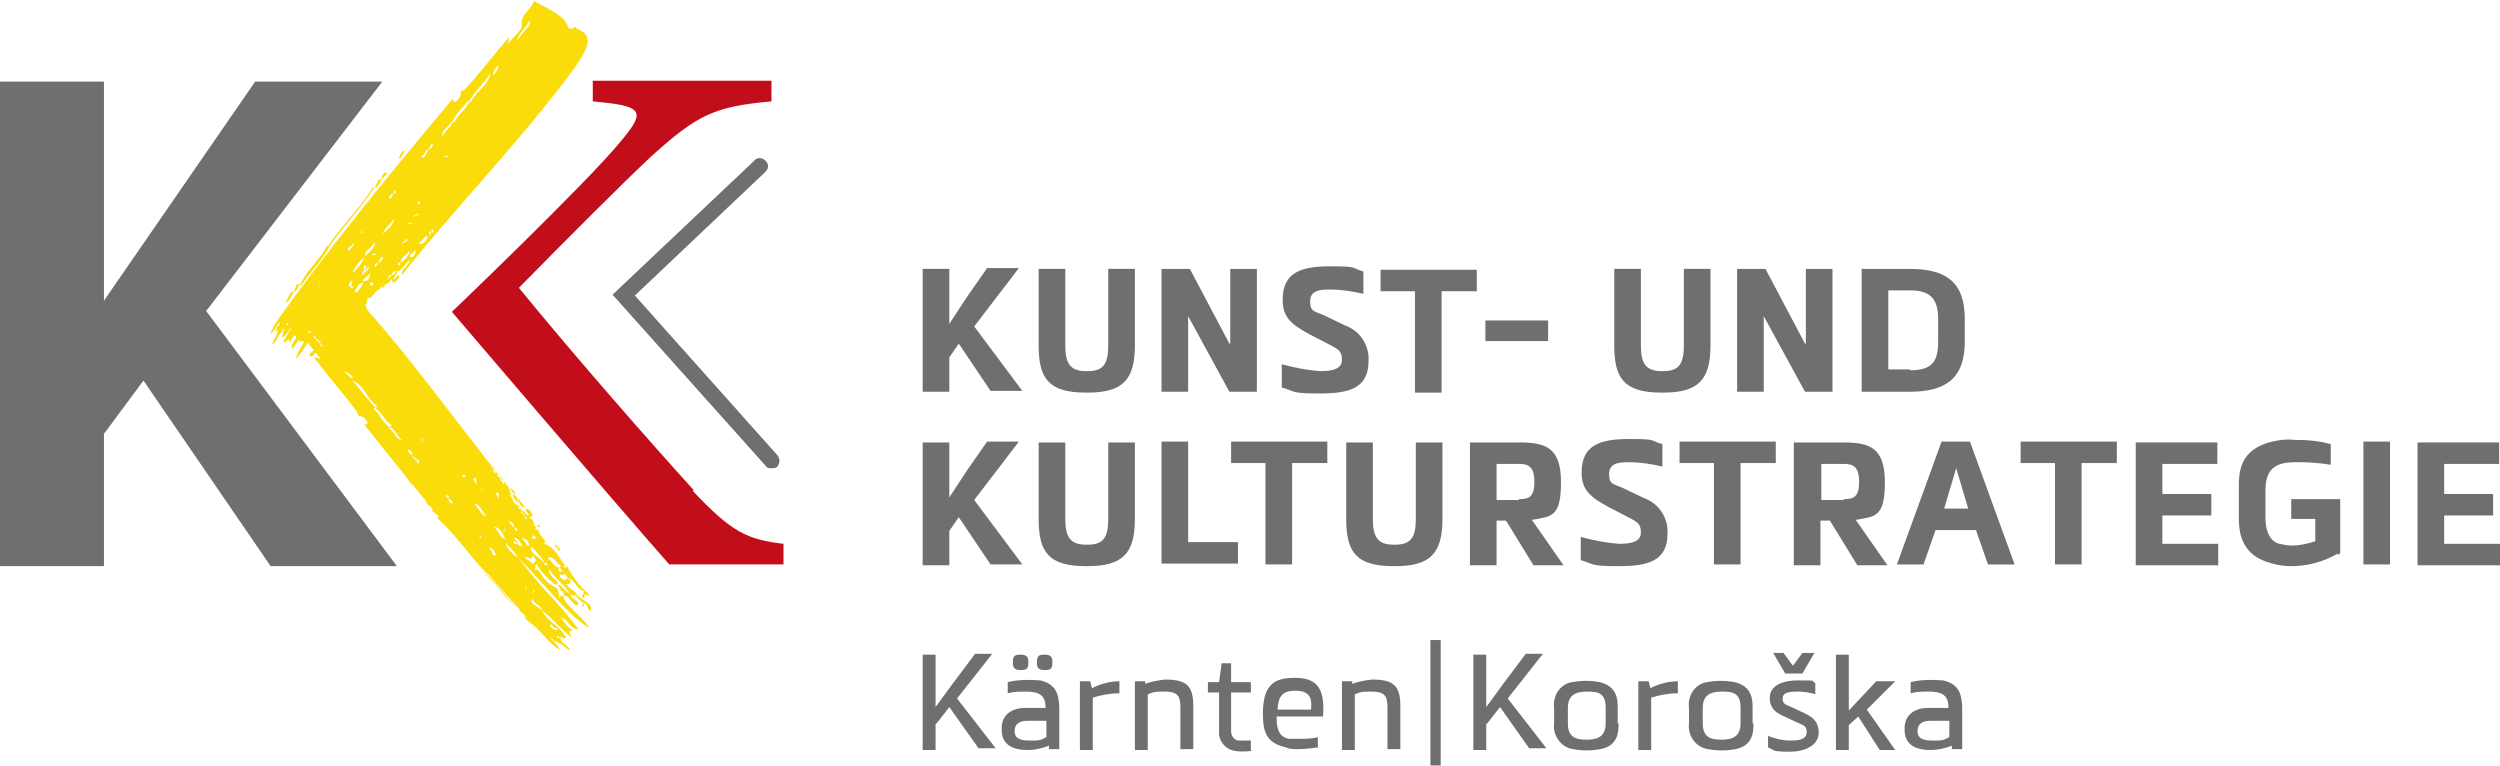 <?xml version="1.0" encoding="UTF-8"?>
<svg xmlns="http://www.w3.org/2000/svg" id="Ebene_1" data-name="Ebene 1" version="1.1" viewBox="0 0 291 89.2">
  <defs>
    <style>
      .cls-1 {
        fill: #6f6f6e;
      }

      .cls-1, .cls-2, .cls-3 {
        stroke-width: 0px;
      }

      .cls-2 {
        fill: #c20e1a;
      }

      .cls-3 {
        fill: #f9dc0a;
      }
    </style>
  </defs>
  <g id="_2024-Logo-KuKStrategieLK-farbe" data-name=" 2024-Logo-KuKStrategieLK-farbe">
    <path id="Pfad_47" data-name="Pfad 47" class="cls-1" d="M12.1,50.5v15.4H0V9.5h12.1v25.5L29.7,9.5h14.8l-20.5,26.7,22.2,29.7h-14.7l-14.8-21.6-4.6,6.2h0Z"></path>
    <path id="Pfad_48" data-name="Pfad 48" class="cls-1" d="M89.8,54.5c-.3,0-.5,0-.7-.3l-17.8-19.9,16.5-15.6c.3-.4.9-.4,1.3,0s.4.9,0,1.3c0,0,0,0,0,0l-15.2,14.4,16.6,18.6c.3.4.3.9,0,1.3-.2.2-.4.2-.6.2h0Z"></path>
    <path id="Pfad_49" data-name="Pfad 49" class="cls-2" d="M80.8,57.1c-4.3-4.7-13.8-15.5-20.4-23.6,5.9-6,12-12.1,15.3-15.2,5.5-5,7.5-5.9,14.1-6.5v-2.4h-20.8v2.4l1.9.2c4,.5,4,1.3,1.4,4.4-3.9,4.8-19.7,19.9-19.7,19.9,0,0,18.6,21.8,25.3,29.4h13.3v-2.4c-4.2-.5-6-1.3-10.6-6.2h0Z"></path>
    <g id="Gruppe_15" data-name="Gruppe 15">
      <path id="Pfad_50" data-name="Pfad 50" class="cls-3" d="M60.5,70.8c-.2.4.5.6.7.9.2-.3-.5-.5-.7-.9Z"></path>
      <path id="Pfad_51" data-name="Pfad 51" class="cls-3" d="M61.1,71.7c-.2.5,1.2.9,1.1,1.4.3-.6-.8-1.1-1.1-1.4Z"></path>
      <path id="Pfad_52" data-name="Pfad 52" class="cls-3" d="M56.7,66.7l-.2.2c1.6,1.3,2.2,2.7,3.9,4.1h0c-1.5-1.4-2.3-2.9-3.9-4.2h0Z"></path>
      <path id="Pfad_53" data-name="Pfad 53" class="cls-3" d="M65.1,68.6c0,0,.2.2.3.2,0-.2-.1-.4-.3-.2Z"></path>
      <path id="Pfad_54" data-name="Pfad 54" class="cls-3" d="M47.7,55.8c-.3.4.5.6.7.9.2-.3-.5-.5-.7-.9Z"></path>
      <path id="Pfad_55" data-name="Pfad 55" class="cls-3" d="M49.7,58.3c-.3.2.5.9.7.6-.5-.3-.2-.6-.7-.6Z"></path>
      <path id="Pfad_56" data-name="Pfad 56" class="cls-3" d="M65.2,74.5l-.2-.2c0,.2,0,.2.2.2Z"></path>
      <path id="Pfad_57" data-name="Pfad 57" class="cls-3" d="M51.1,60.1l-.2.2c2.2,2,3.6,4.2,5.7,6.4l.2-.2c-2-2.1-3.5-4.2-5.7-6.4Z"></path>
      <path id="Pfad_58" data-name="Pfad 58" class="cls-3" d="M50.5,59.1c-.6.4.4.7.6,1,.2-.4-.8-.6-.6-1Z"></path>
      <path id="Pfad_59" data-name="Pfad 59" class="cls-3" d="M67.9,70.3c0,0-.2.2-.2.3.2,0,.4-.1.2-.3Z"></path>
      <path id="Pfad_60" data-name="Pfad 60" class="cls-3" d="M66,68c.4,0,.7-.4,0-.7-.2.6-1.1-.2-.8-.5.2.2.3.2.5,0,.2.1.3.3.4.5.9.2,1.1,1.4,1.9,1.5,0,.3-.6.8,0,.8,0-.9.4,0,.6-.4-1.1-.9-1.9-2-2.6-3.3-.2.2-.2.2-.4.2.1-.1.2-.3,0-.5-.4-.5-1.2-2.2-2.4-2.3.9-.2-.8-1.1-.5-1.7-.2.2-.5,0-.3-.2-.5-.4,0-.8-.8-1.1.2-.2.2-.2.4-.2,0-.2-.4-1.1-.8-.8-.2.2.5.5.3.7-.3,0-.6-.8-.8-.5,0,.2.4.3.3.5.2.2.5.4.3.5,0-.2-.4-.3-.3-.5-.2-.2-.5-.3-.3-.5,0-.7-.8-1.2-1-1.7.8.3.8,1.4,1.4,1.2-5.8-6.8-11.8-15.5-17.9-22.4-.2-.2-.3-.4-.5-.6v-.2h0s-.2-.2-.2-.2c.2-.3.3-.7.3-1.1.3.8.9-1,1.5-.8-.2,0,0-.4.2-.3.3-.5.8-.2,1-.9.1,0,.2.2.2.4.2,0,1-.5.7-.9-.2,0-.4.6-.6.5,0-.3.7-.8.3-.9-.2.2-.2.5-.5.4-.2.2-.3.5-.5.4.2-.2.2-.5.5-.4,0-.2.2-.5.5-.4.7,0,1-1,1.6-1.3-.2.8-1.1,1-.9,1.7,5.5-7,12.9-14.7,18.5-22,1.2-1.6,3.1-3.9,3.1-5.2s-1.3-1.2-1.4-1.7c-.2.2-.5.3-.8.2-.5-1.7-2.7-2.3-4-3.2-.5,1.1-1.1,1.2-1.5,2.3.2,0,0,.2,0,.4.4.6-1.5,1.9-1.5,2.3-.2-.2.2-.5,0-.7-1.8,2-3.6,4.5-5.2,6.1,0,0-.2,0-.4.2.2.6-.8,1.7-.9.8-6.5,7.7-14.2,17.1-20.2,25.5-1,1.4-1.7,3.2,0,.5.2.5-.5.4-.3.9.2,0,.2.3,0,.2.3.2-.9,1.7-.3,1.4.4-.5.6-1.3,1-1.4-.2,0,0-.4.2-.3,0,0-.2.2-.2.3.2.2-.2.5,0,.7.4-.3.7-.7.9-1.1h.1c-.8,1.3-1.4,2.2-.3,1.3.2.2,0,.3.2.4,0-.3.3-.6.5-.9,0,0,.2.2.2.3-.3.5-.7.8-.5,1.3.3-.3.5-.7.8-1l.2.2c.2-.2.2,0,.4,0h0c-.4.6-.8,1.3-1,2,.6-.6,1-1.2,1.4-1.9.2.2.4.4.5.6h0c0,0,.2.2.2.3-.2.2-.5.3-.5.6.3.2.5,0,.7-.4.2.3.4.5.6.7-.2.2-.5-.3-.7,0,1.7,2.2,3.6,4.4,5,6.3,0,0,0,.3.2.4.6,0,1.5,1.1.6,1,6.2,7.9,14,17.3,21.1,24.8,1.1,1.3,2.8,2.3.5,0,.5,0,.3.5.8.5,0,0,.3,0,.2.2.3-.2,1.4,1.2,1.3.6-.5-.5-1.1-.8-1.1-1.3-.2.2-.5,0-.3-.2,0,0,.2.2.3.2.2-.2.5.3.7,0-.8-1.4-2.3-2-2.8-3.1-.3-.5-1.6-.8-1.1-1.4,0,.5,1.2.9,1.1,1.4,1,.6,4.4,4.5,3.1,2.4.2,0,.3,0,.4-.2-.6-.2-1.1-1.3-1.4-1.4.9,0,1.2,1.5,2.1,1.3-2.4-3.2-4.3-4.7-7-8.3-.7-.4-1.2-1-1.5-1.7.6.5,1.1,1.1,1.5,1.7,3,3,6.1,7,8.3,8.2-.9-1.5-2.7-2.5-3-3.6l-.2-.2c-.2,0-.2.3-.4.2.2-.2,0-.3,0-.5,0-.8-.8-.6-1.4-1.4-.5-.2-.8-1.7-1.4-1.2.2-.3,0-.3.2-.8.6,1,1.4,1.8,2.3,2.5l.2-.2c0-.5-1.3-1-.9-1.6.5,1,1.8,1.8,2.3,2.8-.5-.2-1-1.2-1.4-1,.4.5.8.8.7,1.3.5-.3.8.7,1.5,1.1.8-.5-.9-.8-.6-1.3.2.2.4,0,.6.2.2-.5-.8-.8-1.1-1.3h-.3ZM61.6,2.4c.5.5-1.1,1.5-1.4,2.4,0-.9,1.1-1.5,1.4-2.4ZM47.7,29.8c.2-.5.5-.2.6-.7.3,0-.3,1.3-.6.7ZM48.7,28.3c.4-.2.6-.6,1-.9.2.4-.5,1.3-1,.9ZM50.2,27c-.2.8-.5-.2,0,0,.2-.8.5.3,0,0ZM51.7,18.2c0-.2.2,0,.5,0,0,.2-.3,0-.5,0ZM57.8,7.8c.5-.4,0,.5-.2.8-.5.4,0-.6.2-.8ZM52.5,14.1c0,0,.1,0,.2,0,.5-1.1,1.1-1.4,1.7-2.3,0,0,.2,0,.2,0,.8-1.4,1.7-2,2.5-3.3-.2,1.4-1.7,2.1-2.3,3.4,0,0-.2,0-.2,0-.5,1-1.2,1.3-1.7,2.3,0,0-.2,0-.2,0-.3.8-.9.9-1.2,1.7-.2-.8.8-1.1,1.1-1.8h0ZM49.9,17.4c.5-1.4.8-.3,0,0-.3.3-.4,1.3-.9.8.4,0,.5-.9.9-.8h0ZM48.9,23.5c-.2.8-.5-.3,0,0ZM48.5,25s0-.2,0-.2c.8.3-1.4.6,0,.2ZM48,26c-.2.2-.3,0-.5,0,0-.2.2,0,.5,0h0ZM47.2,28v-.2c.9.3-1.3.7,0,.2h0ZM46.6,30.6c.3-1.1.5-.5,1-1.4.2.5-.7,1.2-1,1.4-.2.8-.5-.2,0,0h0ZM64.8,73c.3.7-.6.2-.8-.2.2-.5.5.7.8.2ZM62.1,68.6c.2.2,0,.3,0,.5-.1-.2,0-.3,0-.5h0ZM61.2,68.3c.2.2,0,.2,0,.5-.1-.2,0-.3,0-.5h0ZM58.6,56.4c-.2-.4-.4-.8-.8-1.1.4-.2,1.1.8.8,1.1ZM57.9,57.7l-.2-.2c.5-.8.4,1.4.2.2h0ZM57.5,54.7c.8.4-.3.5,0,0-.7-.4.4-.5,0,0ZM56.1,56.7c0,.2,0,.3,0,.5-.2-.2,0-.2,0-.5ZM41,33.3c.2.2,0,.2,0,.3l-.4-.4c0-.2.2-.4.3-.5.3-.2,0,.2,0,.5,0,.2,0,.2.2,0h0ZM41.3,33.9c.3-.6.5-1,1-1-.2.4-.5.8-.8,1.2l-.2-.2h0ZM42.2,32.7c.2-.4.6-.4.8-.9.2.4-.2,1.1-.8.9h0ZM43.3,33.3c0,0-.2-.2-.3-.2,0,0,.2-.2.2-.3,0,0,.2.2.3.2,0,0-.1.2-.2.3h0ZM45.8,22.5c.2-.8.5.2,0,0-.5,1.3-.8.2,0,0h0ZM45.8,25.5c.2.5-.8,1.3-1.2,1.7,0-.5.9-1.1,1.2-1.7h0ZM44,30.6c-.4,1-.6,0,0,0,.6-1.4.9-.4,0,0h0ZM43.3,29.6c0-.2.3,0,.5,0,0,.2-.3,0-.5,0h0ZM43.6,28.1c.2.7-.8,1.4-1.1,1.7-.2-.6.9-.9,1.1-1.7h0ZM42.8,30.9c.4.5-.5.8-.6,1.1-.2,0,0-.3.2-.6-.4-.5.7-.8,0,0,.2.2.4-.3.5-.5h0ZM42.3,27c0,.2-.2,0-.4,0,0-.1.2,0,.4,0h0ZM41.1,28.2c.3.2-.4.9-.5,1-.4-.5.5-.4.5-1h0ZM37.5,33.3h-.2c0,0-.2,0-.2,0,0-.2.2,0,.4,0h0ZM37.2,34.2h-.2c0,0,.2,0,.2,0h0ZM36.4,34.5h0ZM33.8,37c0,0-.2.2-.2.3,0-.2.2-.2.2-.3ZM33.4,37.6c0,0,.2.2.2.2-.2.2-.3,0-.2-.2h0ZM41,31.8c.3-.7.8-1.4,1.4-1.8-.3.7-.8,1.3-1.4,1.8-.3.4-.5.8-.8,1.1h0c.3-.4.6-.8.9-1.1h0ZM35.7,38.6c.2,0,.3,0,.5,0,0,0,0,.2-.2.2-.1-.1-.2-.2-.4-.3h0ZM36.5,39c.2.2.2.3.4.5h0c0,0,.1,0,.1,0,0,.1.2.2.3.3,0,0,0,.2,0,.2-.3-.2-.5-.5-.8-.8,0,0,0-.2.2-.2h-.1ZM37.3,40.2v-.2l.4.4c-.2,0-.3-.2-.5-.2h0ZM40.2,43.4c-.3-.5.5.2.8.4.3.6-.5-.1-.8-.4h0ZM45.3,49.8h.1c-1-.8-1.1-1.5-1.9-2.2l.2-.2c-1.2-1.1-1.7-2.1-2.7-3.1,1.3.4,1.7,2.1,2.9,3l-.2.2c.9.7,1,1.4,1.9,2l-.2.2c.8.5.8,1.1,1.4,1.5-.8,0-.8-1-1.6-1.4h0ZM48.6,54c.2-.4-.8-.7-.6-1-1.2-.8,0-.9,0,0,.2.4,1.2.6.6,1h0ZM49.2,51.4c-.2-.2,0-.2,0-.5.1.2,0,.3,0,.5h0ZM52.2,58c-.8-.4.3-.5,0,0,1.1.8,0,.8,0,0h0ZM53.9,55.2c.8.4-.4.5,0,0ZM55.1,55.8c.5-.8.4,1.5.2.2,0,0-.2,0-.2-.2h0ZM55.9,62.7c-.2-.2,0-.2,0-.4.2.2,0,.2,0,.4h0ZM55.2,58.6c.5,0,1.1,1.1,1.4,1.5-.5,0-1-1.1-1.4-1.5h0ZM56.9,63.8c.3-.2.8.5.8.8-.5.3-.3-.6-.8-.8h0ZM57.4,61.3c.8,0,1.2,1,1.4,1.4-.7,0-.7-1.1-1.4-1.4h0ZM58.7,62c-.2-.2,0-.3,0-.5.1.2,0,.3,0,.5h0ZM62.1,62.3c0,0,.2.2.3.2,0,0-.2.2-.2.3,0,0-.2-.2-.3-.2,0,0,.1-.2.2-.3h0ZM61.5,63.6c-.4-.3-.2-.6-.8-.9.4-.2,1.1.5.8.9h0ZM59.7,57.7c-.5-.2-.2-.5-.5-.8.1-.3,1.2.5.5.8h0ZM60.4,58.9c.8.4-.3.5,0,0-1-.5-.4-.6-1.1-1.3.6,0,1.1.9,1.1,1.3h0ZM59.9,61.4c.9.5-.2.5,0,0-1.3-.9-.2-1,0,0h0ZM60.2,63.3c-.5.3-.6-.8,0,0,.2-.2-.2-.5-.4-.6.5-.3.8.6,1,.8-.2.2-.3,0-.6-.2ZM62,65.6c-.2-.2-.5-.4-.8-.6-.2-.4.2,0,.5,0s.2,0,.2-.2c.3-.2.3.2.5.4,0,0-.2.2-.2.3h0ZM63.4,65.5c-1.1-.9-1.7-1.2-1.6-1.9.6.6,1.2,1.2,1.6,1.9.8,0-.2.7,0,0h0ZM63.9,64.9c.5-.2.9.7,1.4,1l-.2.2c1,.6-.5.6,0,0-.7-.2-.7-.6-1.3-1.1h0Z"></path>
      <path id="Pfad_61" data-name="Pfad 61" class="cls-3" d="M65,67.9l-.2-.2c0,.2,0,.2.2.2Z"></path>
      <path id="Pfad_62" data-name="Pfad 62" class="cls-3" d="M68.7,71.1c.5-.8-1.1-1.3-1.6-1.9-.2.4.8.8.8,1.1.5-.3.4.6.8.8Z"></path>
      <path id="Pfad_63" data-name="Pfad 63" class="cls-3" d="M62.5,61.2c0,0,.2.2.3.2.2-.2-.1-.4-.3-.2Z"></path>
      <path id="Pfad_64" data-name="Pfad 64" class="cls-3" d="M64.5,63.5c.3.1.5.4.5.7.5-.2-.3-1-.5-.7Z"></path>
      <path id="Pfad_65" data-name="Pfad 65" class="cls-3" d="M43.6,21.8s-.2,0-.2,0c-1.6,2.6-3.5,4.3-5.2,6.8,0,0,.2,0,.2,0,1.7-2.4,3.5-4.2,5.2-6.8Z"></path>
      <path id="Pfad_66" data-name="Pfad 66" class="cls-3" d="M38.3,28.6c0,0-.1,0-.2,0-1,1.8-2.3,2.7-3.2,4.6h.2c1.1-1.7,2.3-2.7,3.3-4.6h0Z"></path>
      <path id="Pfad_67" data-name="Pfad 67" class="cls-3" d="M44.5,21c-.5-.5-.6.5-.9.8.5.2.5-.8.9-.8Z"></path>
      <path id="Pfad_68" data-name="Pfad 68" class="cls-3" d="M45,20.1c-.2-.3-.8.7-.5.8.2-.6.6-.4.5-.8Z"></path>
      <path id="Pfad_69" data-name="Pfad 69" class="cls-3" d="M47.1,17.6c-.4-.2-.5.6-.7.8.4.2.5-.7.7-.8Z"></path>
      <path id="Pfad_70" data-name="Pfad 70" class="cls-3" d="M44.7,33.2c0,0-.2.2-.2.3.2,0,.4-.2.2-.3Z"></path>
      <path id="Pfad_71" data-name="Pfad 71" class="cls-3" d="M32.2,38.5c0,0,0-.1,0-.2-.2,0-.2.2,0,.2Z"></path>
      <path id="Pfad_72" data-name="Pfad 72" class="cls-3" d="M34.2,33.9c-.6,0-.7,1.4-1.2,1.3.6.2,1-.9,1.2-1.3Z"></path>
      <path id="Pfad_73" data-name="Pfad 73" class="cls-3" d="M34.9,33.1c-.5-.2-.5.6-.7.8.4.2.5-.7.7-.8Z"></path>
    </g>
    <g id="Gruppe_16" data-name="Gruppe 16">
      <path id="Pfad_74" data-name="Pfad 74" class="cls-1" d="M110.5,41.7v3.9h-3.1v-14.3h3.1v6.4l2.1-3.2,2.3-3.3h3.7l-5.2,6.8,5.6,7.5h-3.7l-3.7-5.5-1.1,1.6h0Z"></path>
      <path id="Pfad_75" data-name="Pfad 75" class="cls-1" d="M132.1,40.2c0,4-1.4,5.5-5.5,5.5h-.2c-4.4,0-5.5-1.7-5.5-5.5v-8.9h3.1v8.9c0,2,.5,3,2.4,3h.2c1.8,0,2.4-.8,2.4-3v-8.9h3.1v8.9h0Z"></path>
      <path id="Pfad_76" data-name="Pfad 76" class="cls-1" d="M143.2,40h0v-8.7h3.1v14.3h-3.2l-4.8-8.8h0v8.8h-3.1v-14.3h3.3l4.6,8.7Z"></path>
      <path id="Pfad_77" data-name="Pfad 77" class="cls-1" d="M158.7,34.2c-1.3-.3-2.6-.5-3.9-.5-1.4,0-2.3.2-2.3,1.4s.5,1.1,1.6,1.6l2.5,1.2c1.7.6,2.8,2.3,2.7,4.1,0,3.1-2.1,3.8-5.6,3.8s-2.8-.2-4.5-.7v-2.7c1.5.4,3,.7,4.5.8,1.5,0,2.5-.3,2.5-1.3s-.4-1.2-1.1-1.6l-2.7-1.4c-2-1.1-3.1-1.9-3.1-4,0-3.1,2-3.9,5.5-3.9s2.4.2,3.9.6v2.5h0Z"></path>
      <path id="Pfad_78" data-name="Pfad 78" class="cls-1" d="M164.8,33.9h-4.1v-2.5h11.2v2.5h-4.1v11.8h-3.1v-11.8h0Z"></path>
      <path id="Pfad_79" data-name="Pfad 79" class="cls-1" d="M172.9,39.7v-2.4h7.3v2.4h-7.3Z"></path>
      <path id="Pfad_80" data-name="Pfad 80" class="cls-1" d="M199.1,40.2c0,4-1.4,5.5-5.5,5.5h-.2c-4.4,0-5.5-1.7-5.5-5.5v-8.9h3.1v8.9c0,2,.5,3,2.4,3h.2c1.8,0,2.4-.8,2.4-3v-8.9h3.1v8.9h0Z"></path>
      <path id="Pfad_81" data-name="Pfad 81" class="cls-1" d="M210.2,40h0v-8.7h3.1v14.3h-3.2l-4.8-8.8h0v8.8h-3.1v-14.3h3.3l4.6,8.7Z"></path>
      <path id="Pfad_82" data-name="Pfad 82" class="cls-1" d="M216.7,45.6v-14.3h5.6c4.3,0,6.4,1.6,6.4,5.8v2.7c0,4.3-2.3,5.8-6.4,5.8h-5.6ZM222.3,43.1c2.5,0,3.3-.9,3.3-3.3v-2.7c0-2.5-1.1-3.3-3.3-3.3h-2.5v9.2h2.5Z"></path>
      <path id="Pfad_83" data-name="Pfad 83" class="cls-1" d="M110.5,61.9v3.9h-3.1v-14.3h3.1v6.4l2.1-3.2,2.3-3.3h3.7l-5.2,6.8,5.6,7.5h-3.7l-3.7-5.5-1.1,1.6h0Z"></path>
      <path id="Pfad_84" data-name="Pfad 84" class="cls-1" d="M132.1,60.4c0,4-1.4,5.5-5.5,5.5h-.2c-4.4,0-5.5-1.7-5.5-5.5v-8.9h3.1v8.9c0,2,.5,3,2.4,3h.2c1.8,0,2.4-.8,2.4-3v-8.9h3.1v8.9Z"></path>
      <path id="Pfad_85" data-name="Pfad 85" class="cls-1" d="M135.2,51.4h3.1v11.7h5.8v2.5h-8.9v-14.3h0Z"></path>
      <path id="Pfad_86" data-name="Pfad 86" class="cls-1" d="M147.4,53.9h-4.1v-2.5h11.2v2.5h-4.1v11.8h-3.1v-11.8h0Z"></path>
      <path id="Pfad_87" data-name="Pfad 87" class="cls-1" d="M167.9,60.4c0,4-1.4,5.5-5.5,5.5h-.2c-4.4,0-5.5-1.7-5.5-5.5v-8.9h3.1v8.9c0,2,.5,3,2.4,3h.2c1.8,0,2.4-.8,2.4-3v-8.9h3.1v8.9Z"></path>
      <path id="Pfad_88" data-name="Pfad 88" class="cls-1" d="M182.1,65.8h-3.6l-3.2-5.2h-1.1v5.2h-3.1v-14.3h5.7c3,0,4.9.5,4.9,4.6s-1.1,4-3.3,4.4h-.1c0,0,3.7,5.3,3.7,5.3ZM176.8,58.1c1.1,0,1.8-.2,1.8-2s-.7-2.1-1.8-2.1h-2.6v4.2h2.6Z"></path>
      <path id="Pfad_89" data-name="Pfad 89" class="cls-1" d="M193.5,54.3c-1.3-.3-2.6-.5-3.9-.5-1.4,0-2.3.2-2.3,1.4s.5,1.1,1.6,1.6l2.5,1.2c1.7.6,2.8,2.3,2.7,4.1,0,3.1-2.1,3.8-5.6,3.8s-2.8-.2-4.5-.7v-2.7c1.5.4,3,.7,4.5.8,1.5,0,2.5-.3,2.5-1.3s-.4-1.2-1.1-1.6l-2.7-1.4c-2-1.1-3.1-1.9-3.1-4,0-3.1,2-3.9,5.5-3.9s2.4.2,3.9.6v2.5h0Z"></path>
      <path id="Pfad_90" data-name="Pfad 90" class="cls-1" d="M199.6,53.9h-4.1v-2.5h11.2v2.5h-4.1v11.8h-3.1v-11.8h0Z"></path>
      <path id="Pfad_91" data-name="Pfad 91" class="cls-1" d="M219.8,65.8h-3.6l-3.2-5.2h-1.1v5.2h-3.1v-14.3h5.7c3,0,4.9.5,4.9,4.6s-1.1,4-3.3,4.4h-.1c0,0,3.7,5.3,3.7,5.3ZM214.6,58.1c1.1,0,1.8-.2,1.8-2s-.7-2.1-1.8-2.1h-2.6v4.2h2.6Z"></path>
      <path id="Pfad_92" data-name="Pfad 92" class="cls-1" d="M225.3,61.7l-1.4,4h-3.1l5.2-14.3h3.3l5.2,14.3h-3.1l-1.4-4h-4.7ZM229.1,59.2l-1.4-4.7h0l-1.4,4.7h2.9Z"></path>
      <path id="Pfad_93" data-name="Pfad 93" class="cls-1" d="M239.3,53.9h-4.1v-2.5h11.2v2.5h-4.1v11.8h-3.1v-11.8h0Z"></path>
      <path id="Pfad_94" data-name="Pfad 94" class="cls-1" d="M248.6,65.8v-14.3h9.5v2.5h-6.4v3.5h5.7v2.5h-5.7v3.3h6.5v2.5h-9.6Z"></path>
      <path id="Pfad_95" data-name="Pfad 95" class="cls-1" d="M272,64.5c-1.6.9-3.4,1.4-5.3,1.4-.7,0-1.5-.1-2.2-.3-3.7-.9-3.9-3.7-3.9-5.4v-3.4c0-1.7,0-4.5,3.9-5.4.8-.2,1.7-.3,2.5-.2,1.5,0,2.9.1,4.3.5v2.4c-1.2-.2-2.5-.3-3.7-.3-1.7,0-3.9,0-3.9,3.2v3.3c0,.9.2,2.6,1.6,3,.5.1,1,.2,1.5.2.9,0,1.8-.2,2.7-.5v-2.6h-2.8v-2.3h5.7v6.3l-.3.2v-.2Z"></path>
      <path id="Pfad_96" data-name="Pfad 96" class="cls-1" d="M275.1,51.4h3.1v14.3h-3.1v-14.3Z"></path>
      <path id="Pfad_97" data-name="Pfad 97" class="cls-1" d="M281.4,65.8v-14.3h9.5v2.5h-6.4v3.5h5.7v2.5h-5.7v3.3h6.5v2.5h-9.6Z"></path>
      <path id="Pfad_98" data-name="Pfad 98" class="cls-1" d="M108.9,84.3v3h-1.5v-11.1h1.5v6.1l1.9-2.6,2.7-3.6h2l-4.1,5.2,4.5,5.8h-2l-3.4-4.8-1.4,1.8h0Z"></path>
      <path id="Pfad_99" data-name="Pfad 99" class="cls-1" d="M121.7,82.3c0-1.6-1.1-1.8-2.3-1.8-.7,0-1.4,0-2.1.2v-1.3c1.2-.3,2.5-.3,3.8-.2,2.1.5,2.1,2,2.2,3v5h-1.2v-.4c-.8.3-1.6.5-2.5.5-2.2,0-3-1-3-2.3v-.3c0-1.4,1.1-2.3,2.7-2.3s1.6,0,2.4,0v-.4h0ZM118.8,78c-.6,0-.9-.2-.9-.8v-.2c0-.7.3-.8.9-.8s.9.2.9.8v.2c0,.7-.3.8-.9.8ZM121.7,83.9h-2.1c-1.1,0-1.5.5-1.5,1.2h0c0,.7.4,1.1,1.7,1.1s1.2,0,2-.4v-1.9h0ZM121.6,78c-.6,0-.9-.2-.9-.8v-.2c0-.7.3-.8.9-.8s.9.2.9.8v.2c0,.7-.3.8-.9.8h0Z"></path>
      <path id="Pfad_100" data-name="Pfad 100" class="cls-1" d="M127.1,80.1c1-.5,2.1-.8,3.2-.8v1.4c-1.1,0-2.1.2-3.1.5v6.1h-1.5v-8h1.2l.2.8h0Z"></path>
      <path id="Pfad_101" data-name="Pfad 101" class="cls-1" d="M137.4,82.4c0-1.4-.3-1.9-1.9-1.9s-1.4.2-1.9.3v6.5h-1.5v-8h1.2v.3c.8-.3,1.5-.4,2.3-.5,2.5,0,3.3.7,3.3,3.1v5h-1.5v-4.9h0Z"></path>
      <path id="Pfad_102" data-name="Pfad 102" class="cls-1" d="M145.7,87.4c-.7.1-1.4.1-2,0-1.1-.2-1.9-1.2-1.8-2.3v-4.5h-1.3v-1.2h1.3l.3-2.2h1.1v2.2h2.3v1.2h-2.3v4.5c0,.5.3,1,.8,1.1h1.5v1.1h0Z"></path>
      <path id="Pfad_103" data-name="Pfad 103" class="cls-1" d="M148.6,83.6c0,1.6.5,2.2,1.4,2.4.3,0,.7,0,1.1,0,.8,0,1.6,0,2.3-.2v1.2c-.8.1-1.6.2-2.3.2-.5,0-1,0-1.4-.2-2.1-.5-2.7-1.5-2.7-3.9,0-3.5,1.4-4.2,3.7-4.2s3.6.9,3.3,4.5h-5.4ZM152.6,82.6c.2-1.6-.4-2.2-1.8-2.2s-2,.5-2.1,2.2h3.9Z"></path>
      <path id="Pfad_104" data-name="Pfad 104" class="cls-1" d="M161.5,82.4c0-1.4-.3-1.9-1.9-1.9s-1.4.2-1.9.3v6.5h-1.5v-8h1.2v.3c.8-.3,1.5-.4,2.3-.5,2.5,0,3.3.7,3.3,3.1v5h-1.5v-4.9h0Z"></path>
      <path id="Pfad_105" data-name="Pfad 105" class="cls-1" d="M166.5,74.5h1.2v14.6h-1.2v-14.6Z"></path>
      <path id="Pfad_106" data-name="Pfad 106" class="cls-1" d="M173,84.3v3h-1.5v-11.1h1.5v6.1l1.9-2.6,2.7-3.6h2l-4.1,5.2,4.5,5.8h-2l-3.4-4.8-1.4,1.8h0Z"></path>
      <path id="Pfad_107" data-name="Pfad 107" class="cls-1" d="M188.4,84.2c0,.9,0,2.6-2.1,3-1.1.2-2.1.2-3.2,0-1.4-.2-2.4-1.6-2.2-3v-1.8c-.2-1.4.7-2.8,2.1-3,0,0,0,0,0,0,1.1-.2,2.1-.2,3.2,0,2.1.5,2.1,2.1,2.1,3v1.8ZM186.9,82.4c0-1.7-.8-1.9-2.2-1.9s-2.2.5-2.2,1.9v1.8c0,1.6.9,1.9,2.2,1.9s2.2-.4,2.2-1.9v-1.8Z"></path>
      <path id="Pfad_108" data-name="Pfad 108" class="cls-1" d="M192.1,80.1c1-.5,2.1-.8,3.2-.8v1.4c-1.1,0-2.1.2-3.1.5v6.1h-1.5v-8h1.2l.2.8h0Z"></path>
      <path id="Pfad_109" data-name="Pfad 109" class="cls-1" d="M204.1,84.2c0,.9,0,2.6-2.1,3-1.1.2-2.1.2-3.2,0-1.4-.2-2.4-1.6-2.2-3v-1.8c-.2-1.4.7-2.8,2.1-3,0,0,0,0,0,0,1.1-.2,2.1-.2,3.2,0,2.1.5,2.1,2.1,2.1,3v1.8ZM202.6,82.4c0-1.7-.8-1.9-2.2-1.9s-2.2.5-2.2,1.9v1.8c0,1.6.9,1.9,2.2,1.9s2.2-.4,2.2-1.9v-1.8Z"></path>
      <path id="Pfad_110" data-name="Pfad 110" class="cls-1" d="M205.9,85.7c.8.3,1.6.5,2.5.5,1.2,0,1.9-.2,1.9-1s-.5-.8-1.1-1.1l-1.5-.7c-1.2-.5-1.7-1.1-1.7-2.2s1-2,3.3-2,1.4,0,2,.3v1.3c-.7-.2-1.4-.3-2-.3-1.3,0-1.8.2-1.8.8s.3.7.8.9l1.7.8c1.1.5,1.7,1.1,1.7,2.3s-1.2,2.2-3.4,2.2-1.7-.2-2.5-.5v-1.4h0ZM211.2,76l-1.4,2.4h-2l-1.4-2.4h1.2l1.1,1.5,1.1-1.5h1.2Z"></path>
      <path id="Pfad_111" data-name="Pfad 111" class="cls-1" d="M218.6,79.3h2l-3.3,3.3,3.3,4.7h-1.8l-2.5-3.9-1.1,1v2.9h-1.5v-11.1h1.5v6.5h0l1.6-1.7,1.6-1.7h0Z"></path>
      <path id="Pfad_112" data-name="Pfad 112" class="cls-1" d="M226.8,82.3c0-1.6-1.1-1.8-2.3-1.8-.7,0-1.4,0-2.1.2v-1.3c1.2-.3,2.5-.3,3.8-.2,2.1.5,2.1,2,2.2,3v5h-1.2v-.4c-.8.3-1.6.5-2.5.5-2.2,0-3-1-3-2.3v-.3c0-1.4,1.1-2.3,2.7-2.3s1.6,0,2.4,0v-.4h0ZM226.8,83.9h-2.1c-1.1,0-1.5.5-1.5,1.2h0c0,.7.4,1.1,1.7,1.1s1.2,0,2-.4v-1.9h0Z"></path>
    </g>
  </g>
</svg>
